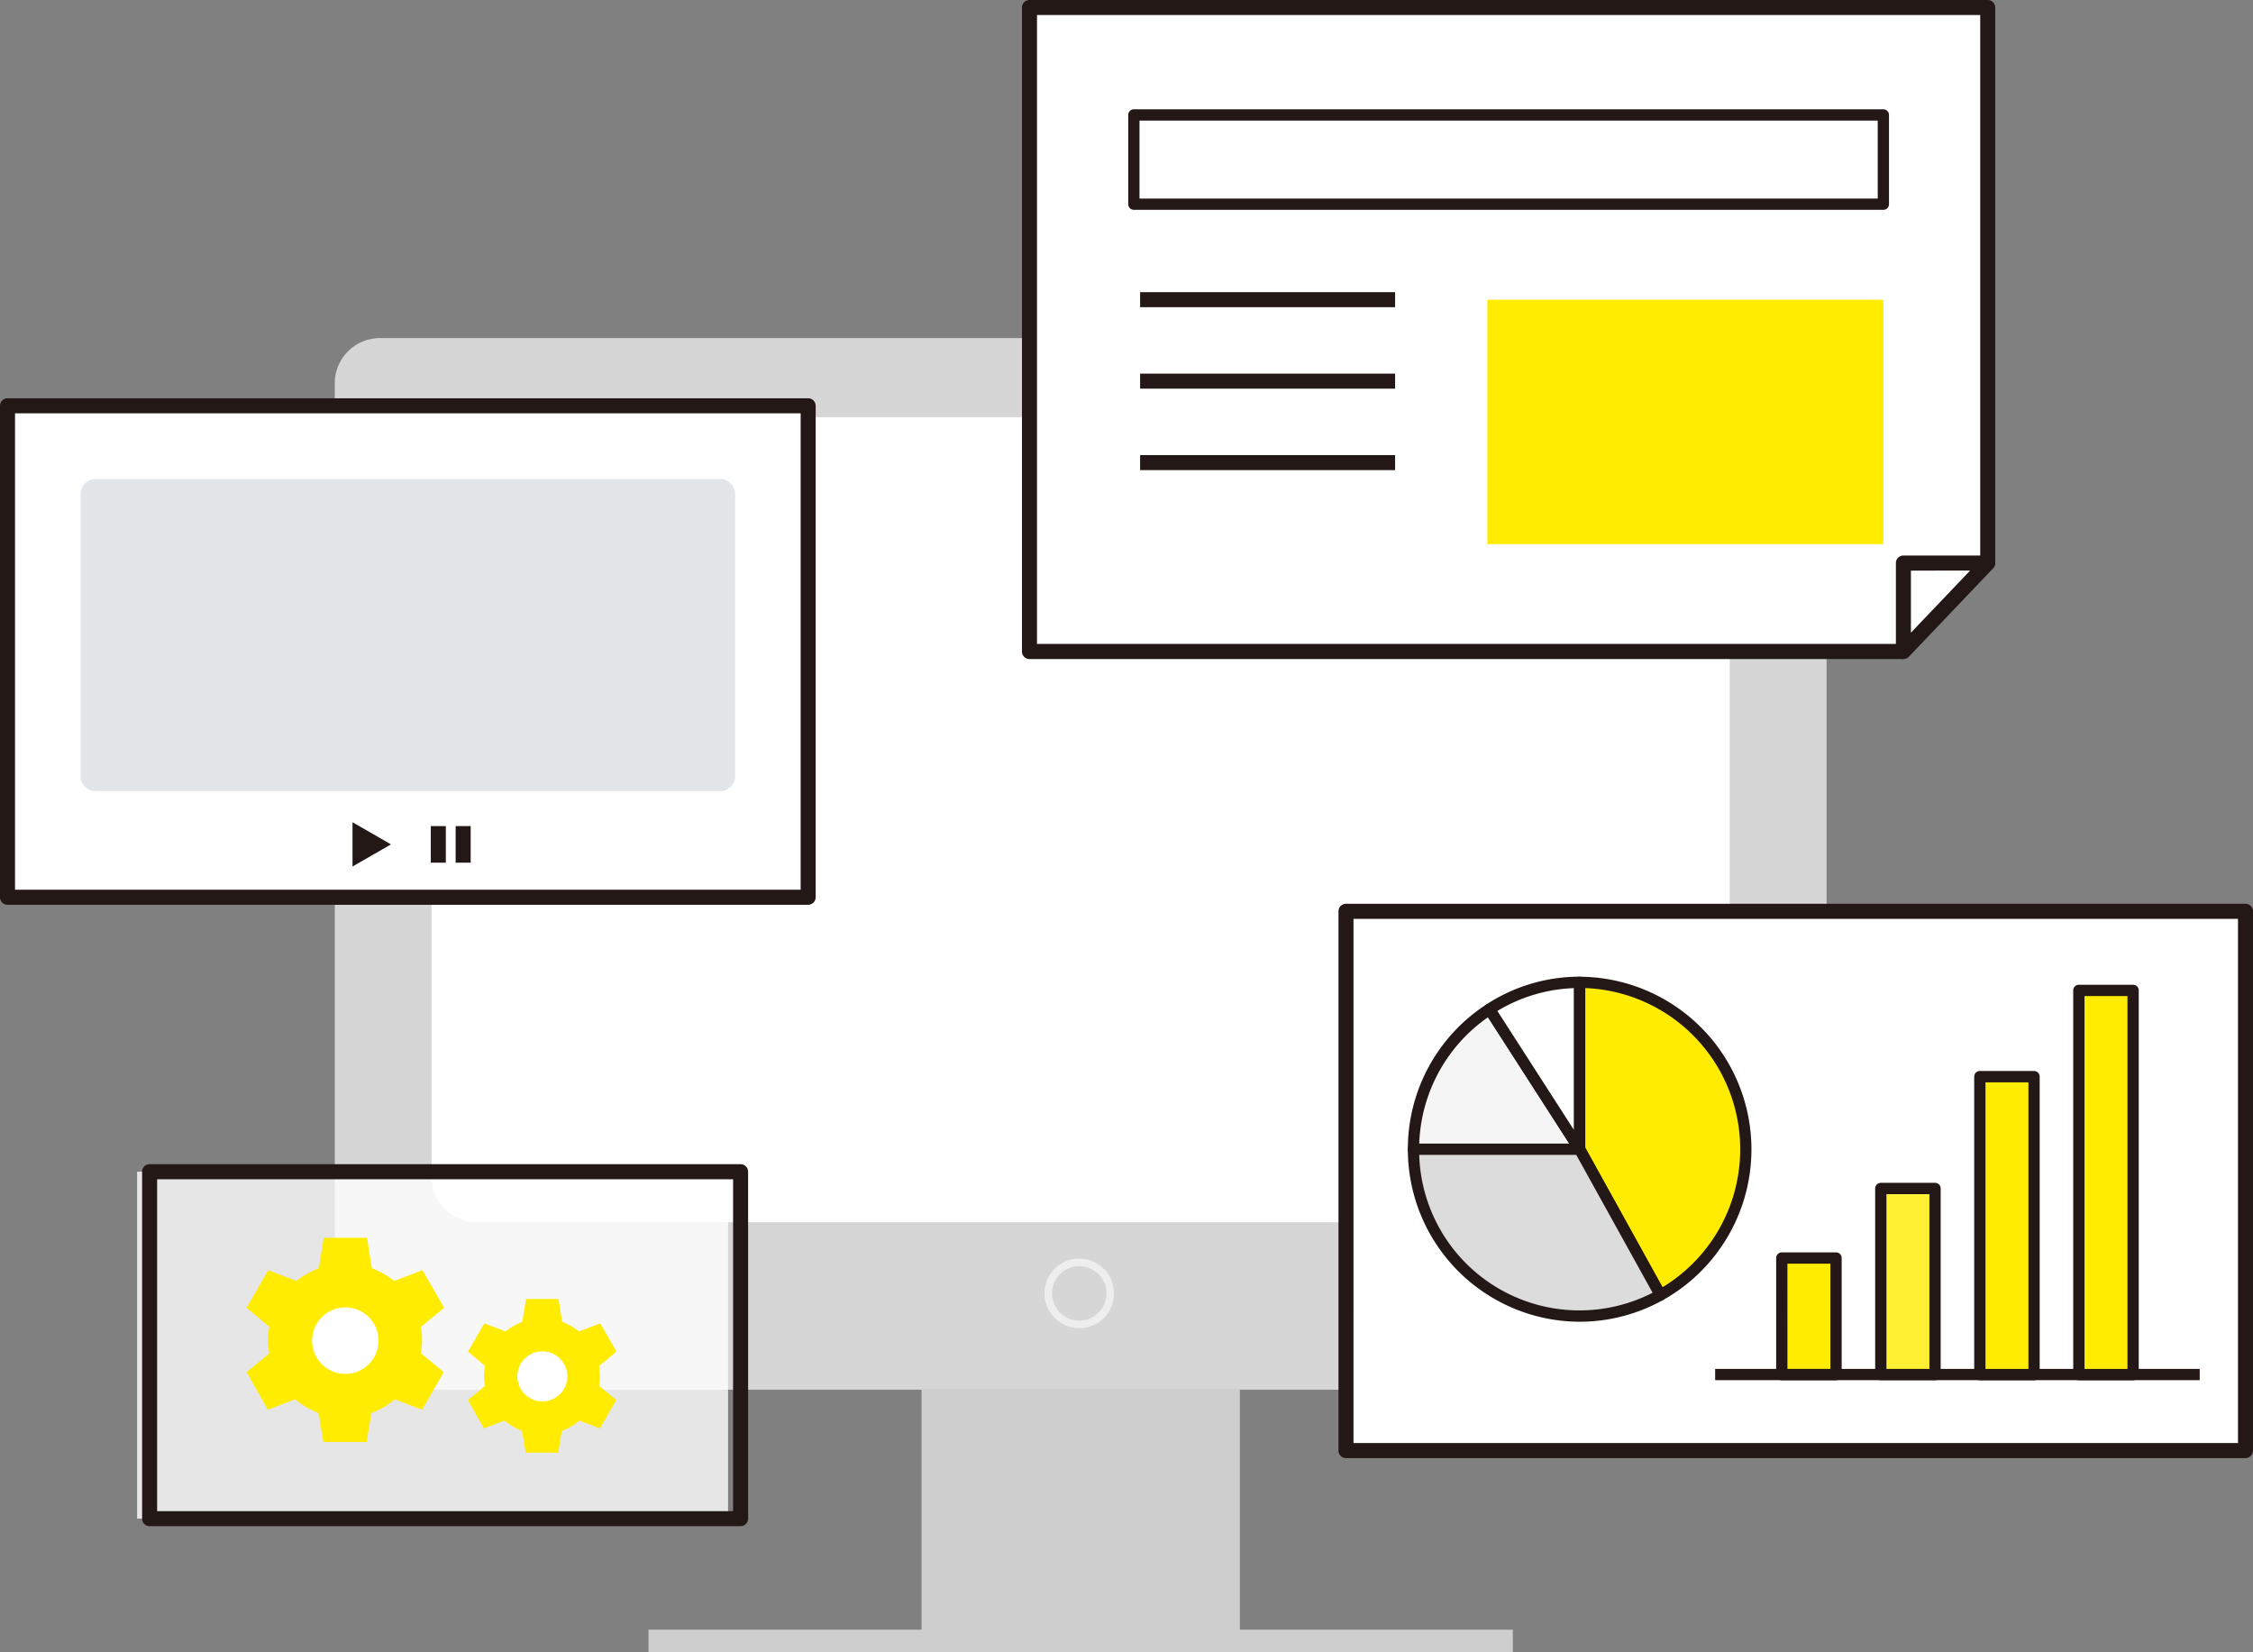 <svg xmlns="http://www.w3.org/2000/svg" xmlns:xlink="http://www.w3.org/1999/xlink" width="180" height="132" viewBox="0 0 180 132"><rect x="0" y="0" width="180" height="132" fill="#808080" stroke="none"/><defs><clipPath id="a"><path d="M0,0H180V130H0Z" fill="none"/></clipPath><clipPath id="b"><path d="M0,0H25.434V20.078H0Z" fill="none"/></clipPath><linearGradient id="c" x1="-2.909" y1="1.045" x2="-2.861" y2="1.045" gradientUnits="objectBoundingBox"><stop offset="0" stop-color="#c5c5c5"/><stop offset="1" stop-color="#cecece"/></linearGradient></defs><g transform="translate(0 2)"><g clip-path="url(#a)"><path d="M137.874,104.767H25.893a3.608,3.608,0,0,1-3.6-3.614V24.372a3.608,3.608,0,0,1,3.6-3.614H137.874a3.607,3.607,0,0,1,3.6,3.614v76.78a3.607,3.607,0,0,1-3.6,3.614" transform="translate(4.455 4.251)" fill="#d6d6d6"/><path d="M69.052,0H0" transform="translate(51.813 129.096)" fill="#dcdcdc"/><path d="M0,0H69.052V1.807H0Z" transform="translate(51.813 128.193)" fill="#cecece"/></g><g transform="translate(73.623 109.017)"><g clip-path="url(#b)"><path d="M0,0H25.434V20.078H0Z" fill="url(#c)"/></g></g><g transform="translate(0 -2)" clip-path="url(#a)"><path d="M72.337,89.014A2.778,2.778,0,1,1,75.1,86.237a2.776,2.776,0,0,1-2.767,2.777m0-4.953A2.175,2.175,0,1,0,74.5,86.237a2.174,2.174,0,0,0-2.167-2.176" transform="translate(13.903 17.093)" fill="#eee"/><path d="M128.848,91.976H32.341a3.607,3.607,0,0,1-3.6-3.614V31.279a3.607,3.607,0,0,1,3.6-3.614h96.508a3.607,3.607,0,0,1,3.6,3.614V88.362a3.607,3.607,0,0,1-3.6,3.614" transform="translate(5.744 5.666)" fill="#fff"/><path d="M138.371,51.946H68.55V.5h76.558V44.878" transform="translate(13.699 0.103)" fill="#fff"/><path d="M138.471,52.65H68.65a.6.6,0,0,1-.6-.6V.6a.6.6,0,0,1,.6-.6h76.558a.6.6,0,0,1,.6.6V44.98h-1.2V1.2H69.25v50.24h69.221Z" transform="translate(13.599)" fill="#231815"/><rect width="71.864" height="43.08" transform="translate(107.536 72.803)" fill="#fff"/><path d="M161.589,104.212H89.725a.6.6,0,0,1-.6-.6V60.53a.6.6,0,0,1,.6-.6h71.864a.6.6,0,0,1,.6.6V103.61a.6.6,0,0,1-.6.6m-71.265-1.2h70.666V61.133H90.325Z" transform="translate(17.811 12.274)" fill="#231815"/><path d="M100.195,66.917A13.323,13.323,0,0,0,94.12,78.106H107.4Z" transform="translate(18.809 13.705)" fill="#f5f5f5"/><path d="M107.47,78.634H94.195a.451.451,0,0,1-.45-.452,13.753,13.753,0,0,1,6.28-11.569.449.449,0,0,1,.338-.061.454.454,0,0,1,.284.2l7.2,11.188a.452.452,0,0,1-.378.7m-12.818-.9h11.991l-6.5-10.1a12.842,12.842,0,0,0-5.488,10.1" transform="translate(18.734 13.628)" fill="#231815"/><path d="M106.383,65.139a13.159,13.159,0,0,0-7.2,2.141l7.2,11.189Z" transform="translate(19.821 13.341)" fill="#fff"/><path d="M106.458,79a.449.449,0,0,1-.377-.206L98.88,67.6a.455.455,0,0,1,.133-.625,13.635,13.635,0,0,1,7.445-2.214.45.45,0,0,1,.45.452V78.546a.453.453,0,0,1-.323.434.457.457,0,0,1-.127.018M99.884,67.5l6.124,9.517V65.675A12.721,12.721,0,0,0,99.884,67.5" transform="translate(19.746 13.264)" fill="#231815"/><path d="M118.46,78.47a13.3,13.3,0,0,0-13.275-13.33V78.47l6.448,11.648A13.329,13.329,0,0,0,118.46,78.47" transform="translate(21.02 13.341)" fill="#ffec00"/><path d="M111.708,90.646a.478.478,0,0,1-.124-.017.455.455,0,0,1-.27-.216l-6.449-11.648a.449.449,0,0,1-.056-.219V65.216a.451.451,0,0,1,.45-.452,13.791,13.791,0,0,1,6.669,25.825.458.458,0,0,1-.22.057m-6-12.217,6.17,11.143a12.888,12.888,0,0,0-6.17-23.9Z" transform="translate(20.945 13.264)" fill="#231815"/><path d="M94.12,76.2A13.3,13.3,0,0,0,107.4,89.534a13.164,13.164,0,0,0,6.449-1.682L107.4,76.2Z" transform="translate(18.809 15.607)" fill="#dcdcdc"/><path d="M107.47,90.062A13.768,13.768,0,0,1,93.745,76.28a.451.451,0,0,1,.45-.452H107.47a.45.45,0,0,1,.394.233l6.449,11.648a.454.454,0,0,1-.174.614,13.693,13.693,0,0,1-6.669,1.739M94.652,76.732A12.811,12.811,0,0,0,113.3,87.746l-6.1-11.014Z" transform="translate(18.734 15.53)" fill="#231815"/><path d="M0,0H38.713" transform="translate(137.03 109.813)" fill="#ffec00"/><path d="M0,0H38.713V.9H0Z" transform="translate(137.03 109.36)" fill="#231815"/><path d="M0,0H4.333V14.866H0Z" transform="translate(150.264 94.946)" fill="#ffec00" opacity="0.8"/><path d="M129.645,94.2h-4.333a.451.451,0,0,1-.45-.452V78.883a.451.451,0,0,1,.45-.452h4.333a.451.451,0,0,1,.45.452V93.749a.451.451,0,0,1-.45.452m-3.883-.9h3.433V79.335h-3.433Z" transform="translate(24.952 16.063)" fill="#231815"/><path d="M0,0H4.333V9.312H0Z" transform="translate(142.354 100.5)" fill="#ffec00"/><path d="M123.052,93.256h-4.333a.451.451,0,0,1-.45-.452V83.494a.451.451,0,0,1,.45-.452h4.333a.451.451,0,0,1,.45.452V92.8a.451.451,0,0,1-.45.452m-3.883-.9H122.6V83.944h-3.433Z" transform="translate(23.635 17.008)" fill="#231815"/><path d="M0,0H4.333V23.8H0Z" transform="translate(158.176 86.016)" fill="#ffec00"/><path d="M136.237,95.719h-4.331a.451.451,0,0,1-.45-.452v-23.8a.451.451,0,0,1,.45-.452h4.331a.451.451,0,0,1,.45.452v23.8a.451.451,0,0,1-.45.452m-3.881-.9h3.433V71.923h-3.433Z" transform="translate(26.27 14.545)" fill="#231815"/><path d="M0,0H4.333V30.69H0Z" transform="translate(166.087 79.122)" fill="#ffec00"/><path d="M142.832,96.891H138.5a.451.451,0,0,1-.45-.452V65.749a.451.451,0,0,1,.45-.452h4.333a.451.451,0,0,1,.45.452v30.69a.451.451,0,0,1-.45.452m-3.883-.9h3.432V66.2h-3.432Z" transform="translate(27.588 13.373)" fill="#231815"/><path d="M0,0H59.882V7.129H0Z" transform="translate(90.587 9.182)" fill="#fff"/><path d="M135.455,15.278H75.575a.451.451,0,0,1-.45-.452V7.7a.451.451,0,0,1,.45-.452h59.88a.451.451,0,0,1,.45.452v7.129a.451.451,0,0,1-.45.452m-59.43-.9h58.981V8.15H76.025Z" transform="translate(15.013 1.484)" fill="#231815"/><path d="M0,0H20.372" transform="translate(91.089 23.943)" fill="#fff"/><path d="M0,0H20.372V1.2H0Z" transform="translate(91.088 23.341)" fill="#231815"/><path d="M0,0H20.372" transform="translate(91.089 30.451)" fill="#fff"/><path d="M0,0H20.372V1.2H0Z" transform="translate(91.088 29.849)" fill="#231815"/><path d="M0,0H20.372" transform="translate(91.089 36.96)" fill="#fff"/><path d="M0,0H20.372V1.2H0Z" transform="translate(91.088 36.357)" fill="#231815"/><path d="M0,0H31.639V19.526H0Z" transform="translate(118.83 23.943)" fill="#ffec00"/><path d="M0,0H63.966V39.261H0Z" transform="translate(0.601 32.418)" fill="#fff"/><path d="M64.567,66.873H.6a.6.6,0,0,1-.6-.6V27.009a.6.6,0,0,1,.6-.6H64.567a.6.6,0,0,1,.6.6V66.27a.6.6,0,0,1-.6.6M1.2,65.668H63.967V27.612H1.2Z" transform="translate(0 5.408)" fill="#231815"/><path d="M23.473,54.522v3.536l3.074-1.767Z" transform="translate(4.691 11.166)" fill="#231815"/><path d="M0,0H1.2V2.923H0Z" transform="translate(34.419 65.995)" fill="#231815"/><path d="M0,0H1.2V2.923H0Z" transform="translate(36.403 65.995)" fill="#231815"/><path d="M56.461,56.7H6.563a1.2,1.2,0,0,1-1.2-1.2V32.962a1.2,1.2,0,0,1,1.2-1.2h49.9a1.2,1.2,0,0,1,1.2,1.2V55.5a1.2,1.2,0,0,1-1.2,1.2" transform="translate(1.072 6.504)" fill="#e3e6e8"/><path d="M0,0H47.215V27.72H0Z" transform="translate(10.954 93.604)" fill="#fff" opacity="0.8"/><path d="M57.278,106.117H10.063a.6.6,0,0,1-.6-.6V77.794a.6.6,0,0,1,.6-.6H57.278a.6.6,0,0,1,.6.6v27.72a.6.6,0,0,1-.6.6m-46.615-1.2H56.678V78.4H10.663Z" transform="translate(1.891 15.81)" fill="#231815"/><path d="M18.241,89.191,16.42,87.667l1.73-3,2.264.859a6.127,6.127,0,0,1,1.779-1.012l.388-2.437h3.46l.389,2.437a6.1,6.1,0,0,1,1.778,1.012l2.265-.859,1.729,3-1.851,1.524a6.483,6.483,0,0,1,0,2.11l1.821,1.511-1.73,3-2.185-.829a6.184,6.184,0,0,1-1.869,1.092l-.377,2.311h-3.46l-.377-2.311a6.267,6.267,0,0,1-1.869-1.1l-2.185.835-1.7-3L18.241,91.3a5.041,5.041,0,0,1,0-2.11" transform="translate(3.281 16.809)" fill="#ffec00"/><path d="M23.44,92.008a2.656,2.656,0,1,0-.006,0h.006" transform="translate(4.153 17.753)" fill="#fff"/><path d="M32.534,91.487l-1.37-1.147,1.3-2.261,1.7.647a4.613,4.613,0,0,1,1.338-.761l.293-1.835h2.6l.293,1.835a4.555,4.555,0,0,1,1.338.761l1.7-.647,1.3,2.261-1.393,1.147a4.824,4.824,0,0,1,0,1.587l1.37,1.137-1.3,2.261-1.644-.623a4.644,4.644,0,0,1-1.407.82l-.283,1.739h-2.6l-.283-1.739a4.749,4.749,0,0,1-1.407-.825l-1.644.628-1.279-2.261,1.37-1.137a3.8,3.8,0,0,1,0-1.587" transform="translate(6.228 17.64)" fill="#ffec00"/><path d="M36.446,93.606a2,2,0,1,0-2-2,2,2,0,0,0,2,2h0" transform="translate(6.883 18.35)" fill="#fff"/><path d="M126.742,44.4V37.335h6.737Z" transform="translate(25.328 7.646)" fill="#fff"/><path d="M126.842,45.107a.613.613,0,0,1-.224-.043.6.6,0,0,1-.376-.559V37.437a.6.6,0,0,1,.6-.6h6.737a.6.6,0,0,1,.434,1.019l-6.738,7.066a.6.6,0,0,1-.433.187m.6-7.067V43l4.732-4.965Z" transform="translate(25.228 7.544)" fill="#231815"/></g></g></svg>
